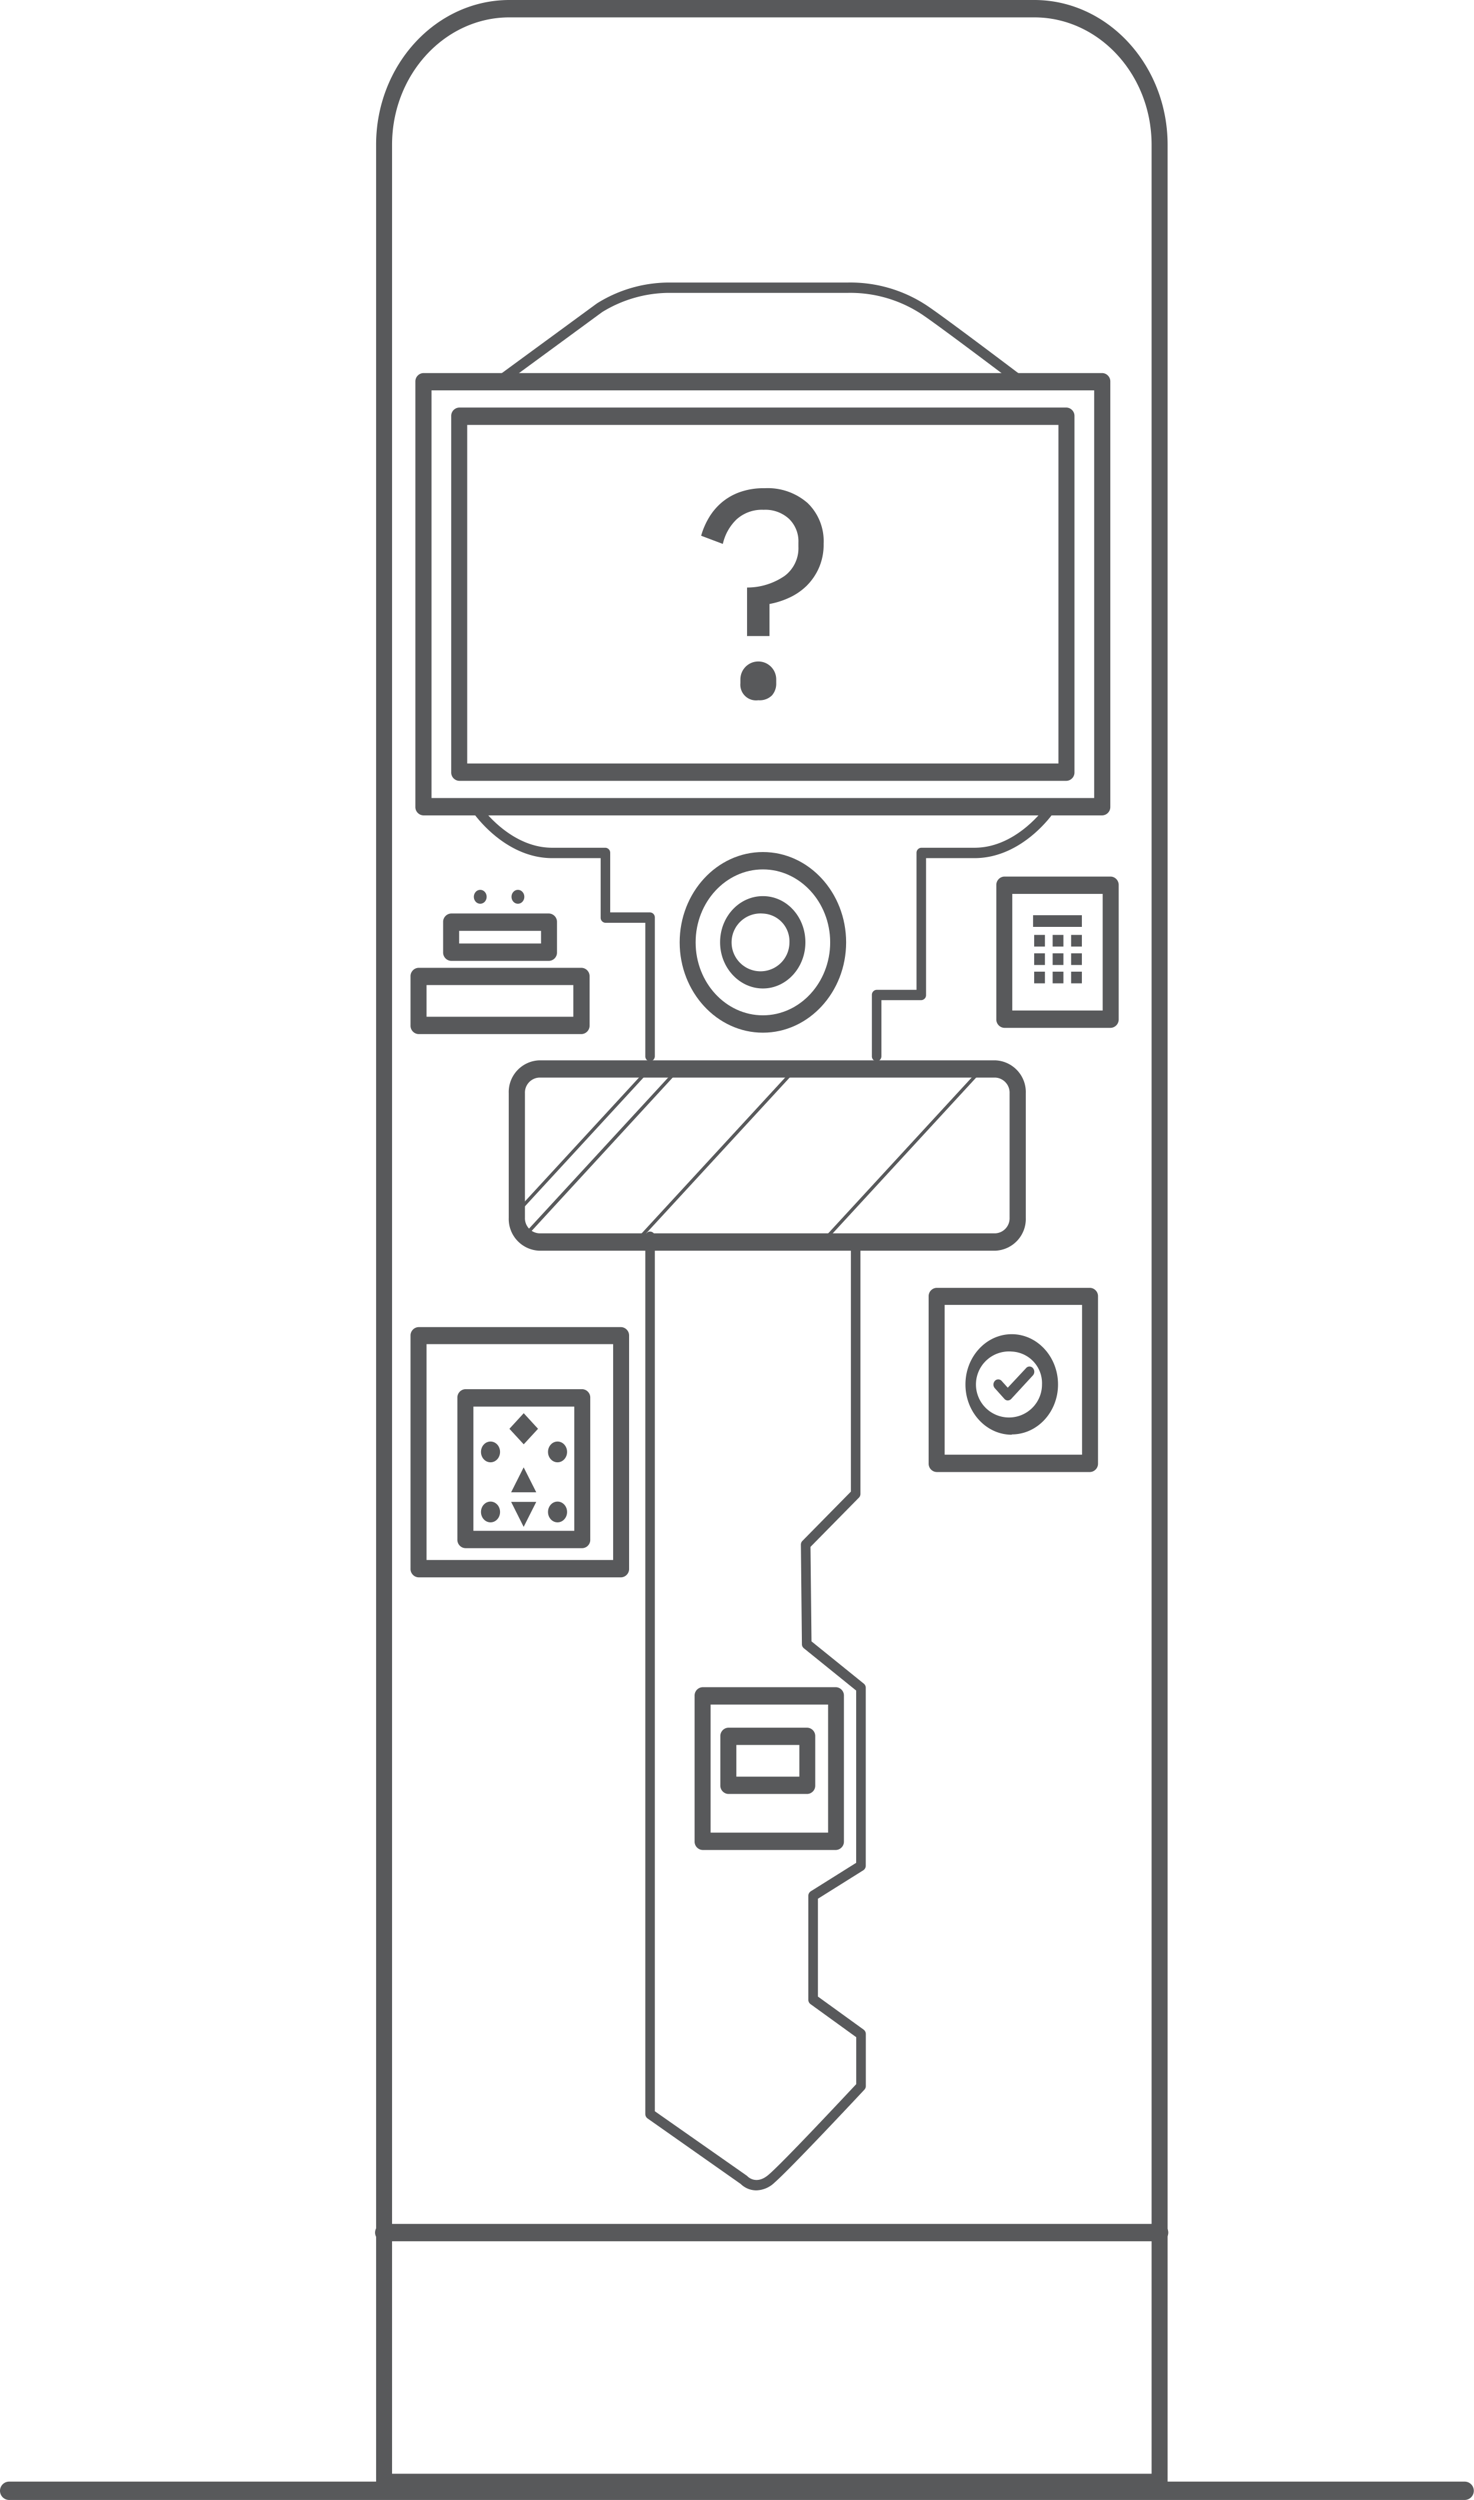 <svg id="mk_kiosk_outline" data-name="mk kiosk outline" xmlns="http://www.w3.org/2000/svg" viewBox="0 0 241.03 408.78">
  <defs>
    <style>
      .cls-1 {
        fill: #58595b;
      }
    </style>
  </defs>
  <title>mk_kiosk_outline-01</title>
  <g>
    <path class="cls-1" d="M64.12,404.49H188.31V23.68c0-11.49-8.61-20.84-19.2-20.84H83.31c-10.58,0-19.2,9.35-19.2,20.84V404.49Zm125.5,2.84H62.81a1.37,1.37,0,0,1-1.31-1.42V23.68C61.5,10.62,71.28,0,83.32,0h85.8c12,0,21.81,10.62,21.81,23.68V405.91A1.37,1.37,0,0,1,189.62,407.33Z"/>
    <path class="cls-1" d="M70.56,130.49H178.92V63.83H70.56Zm109.67,2.84h-111a1.37,1.37,0,0,1-1.31-1.42V62.41A1.37,1.37,0,0,1,69.25,61h111a1.37,1.37,0,0,1,1.31,1.42v69.5A1.37,1.37,0,0,1,180.23,133.33Z"/>
    <path class="cls-1" d="M76.4,124.84h96.68V69.48H76.4Zm98,2.84H75.09a1.37,1.37,0,0,1-1.31-1.42V68.06a1.37,1.37,0,0,1,1.31-1.42h99.3a1.37,1.37,0,0,1,1.31,1.42v58.2A1.37,1.37,0,0,1,174.39,127.68Z"/>
    <path class="cls-1" d="M88.19,176.2a2.46,2.46,0,0,0-2.35,2.56v20.35a2.47,2.47,0,0,0,2.35,2.56h74.55a2.46,2.46,0,0,0,2.35-2.56V178.76a2.47,2.47,0,0,0-2.35-2.56Zm74.55,28.31H88.19a5.2,5.2,0,0,1-5-5.39V178.77a5.19,5.19,0,0,1,5-5.39h74.55a5.2,5.2,0,0,1,5,5.39v20.35A5.2,5.2,0,0,1,162.74,204.51Z"/>
    <path class="cls-1" d="M165.53,165.23h14.78V146.17H165.53Zm16.09,2.84H164.23a1.37,1.37,0,0,1-1.31-1.42v-21.9a1.37,1.37,0,0,1,1.31-1.42h17.39a1.37,1.37,0,0,1,1.31,1.42v21.9A1.37,1.37,0,0,1,181.62,168.07Z"/>
    <path class="cls-1" d="M75.08,154.28H88.47v-2.07H75.08Zm14.69,2.84h-16a1.37,1.37,0,0,1-1.31-1.42v-4.91a1.37,1.37,0,0,1,1.31-1.42h16a1.37,1.37,0,0,1,1.31,1.42v4.91A1.36,1.36,0,0,1,89.77,157.12Z"/>
    <path class="cls-1" d="M69.75,166.25h24v-5.18h-24Zm25.35,2.84H68.44a1.37,1.37,0,0,1-1.31-1.42v-8a1.37,1.37,0,0,1,1.31-1.42H95.1a1.37,1.37,0,0,1,1.31,1.42v8A1.38,1.38,0,0,1,95.1,169.09Z"/>
    <path class="cls-1" d="M120.41,290.51h10.3v-5.18h-10.3ZM132,293.34H119.1a1.37,1.37,0,0,1-1.31-1.42v-8a1.37,1.37,0,0,1,1.31-1.42H132a1.37,1.37,0,0,1,1.31,1.42v8A1.36,1.36,0,0,1,132,293.34Z"/>
    <path class="cls-1" d="M77.41,250.31h16.5V230H77.41Zm17.81,2.84H76.1a1.37,1.37,0,0,1-1.31-1.42V228.57a1.37,1.37,0,0,1,1.31-1.42H95.21a1.37,1.37,0,0,1,1.31,1.42v23.16A1.36,1.36,0,0,1,95.22,253.15Z"/>
    <path class="cls-1" d="M69.75,255.08h30.51V219.79H69.75Zm31.82,2.84H68.44a1.37,1.37,0,0,1-1.31-1.42V218.37A1.37,1.37,0,0,1,68.44,217h33.12a1.37,1.37,0,0,1,1.31,1.42V256.5A1.37,1.37,0,0,1,101.57,257.92Z"/>
    <path class="cls-1" d="M154.47,237.86h22.47V213.37H154.47Zm23.77,2.84H153.16a1.37,1.37,0,0,1-1.31-1.42V212a1.37,1.37,0,0,1,1.31-1.42h25.08a1.37,1.37,0,0,1,1.31,1.42v27.33A1.37,1.37,0,0,1,178.24,240.7Z"/>
    <path class="cls-1" d="M116.2,299.66h19.21V278.72H116.2Zm20.52,2.84H114.89a1.37,1.37,0,0,1-1.31-1.42V277.3a1.37,1.37,0,0,1,1.31-1.42h21.83A1.37,1.37,0,0,1,138,277.3v23.78A1.37,1.37,0,0,1,136.72,302.5Z"/>
    <ellipse class="cls-1" cx="78.53" cy="146.64" rx="1.05" ry="1.14"/>
    <ellipse class="cls-1" cx="84.69" cy="146.64" rx="1.05" ry="1.14"/>
    <path class="cls-1" d="M165.44,221a5.4,5.4,0,1,0,4.95,5.38A5.18,5.18,0,0,0,165.44,221Zm0,13.6c-4.17,0-7.57-3.69-7.57-8.22s3.39-8.22,7.57-8.22,7.57,3.69,7.57,8.22S169.61,234.55,165.44,234.55Z"/>
    <rect class="cls-1" x="168.93" y="149.65" width="7.98" height="1.91"/>
    <rect class="cls-1" x="169.11" y="152.87" width="1.76" height="1.91"/>
    <rect class="cls-1" x="172.13" y="152.87" width="1.76" height="1.91"/>
    <rect class="cls-1" x="175.15" y="152.87" width="1.76" height="1.91"/>
    <rect class="cls-1" x="169.11" y="155.88" width="1.76" height="1.91"/>
    <rect class="cls-1" x="172.13" y="155.88" width="1.76" height="1.91"/>
    <rect class="cls-1" x="175.15" y="155.88" width="1.76" height="1.91"/>
    <rect class="cls-1" x="169.11" y="158.88" width="1.76" height="1.91"/>
    <rect class="cls-1" x="172.13" y="158.88" width="1.76" height="1.91"/>
    <rect class="cls-1" x="175.15" y="158.88" width="1.76" height="1.91"/>
    <path class="cls-1" d="M84.2,198.91a.21.21,0,0,1-.18-.09.3.3,0,0,1,0-.4l22.26-24.17a.25.25,0,0,1,.37,0,.3.3,0,0,1,0,.4L84.39,198.82A.22.22,0,0,1,84.2,198.91Z"/>
    <path class="cls-1" d="M85.77,202.38a.21.21,0,0,1-.18-.09.3.3,0,0,1,0-.4L111.28,174a.25.25,0,0,1,.37,0,.3.3,0,0,1,0,.4L86,202.29A.26.26,0,0,1,85.77,202.38Z"/>
    <path class="cls-1" d="M103.86,203.51a.21.21,0,0,1-.18-.09.3.3,0,0,1,0-.4l26.38-28.64a.25.25,0,0,1,.37,0,.3.3,0,0,1,0,.4l-26.38,28.64A.25.25,0,0,1,103.86,203.51Z"/>
    <path class="cls-1" d="M134.65,203.2a.21.21,0,0,1-.18-.09.3.3,0,0,1,0-.4l26.09-28.33a.25.25,0,0,1,.37,0,.3.3,0,0,1,0,.4l-26.09,28.33A.25.25,0,0,1,134.65,203.2Z"/>
    <ellipse class="cls-1" cx="80.21" cy="247.23" rx="1.56" ry="1.7"/>
    <ellipse class="cls-1" cx="91.17" cy="247.23" rx="1.56" ry="1.7"/>
    <ellipse class="cls-1" cx="80.21" cy="237.41" rx="1.56" ry="1.7"/>
    <ellipse class="cls-1" cx="91.17" cy="237.41" rx="1.56" ry="1.7"/>
    <polygon class="cls-1" points="85.64 231.08 83.3 233.63 85.64 236.17 87.98 233.63 85.64 231.08"/>
    <polygon class="cls-1" points="87.69 244.01 83.58 244.01 85.63 239.93 87.69 244.01"/>
    <polygon class="cls-1" points="87.69 245.58 83.58 245.58 85.63 249.67 87.69 245.58"/>
    <path class="cls-1" d="M189.62,366.48H62.75a1.42,1.42,0,0,1,0-2.84H189.62a1.42,1.42,0,0,1,0,2.84Z"/>
    <path class="cls-1" d="M164.8,229a.76.76,0,0,1-.55-.25L162.68,227a.89.89,0,0,1,0-1.2.74.74,0,0,1,1.11,0l1,1.11,3-3.21a.73.73,0,0,1,1.11,0,.9.9,0,0,1,0,1.2l-3.52,3.82A.83.83,0,0,1,164.8,229Z"/>
    <path class="cls-1" d="M166.66,63a.76.76,0,0,1-.45-.15c-.13-.1-12.48-9.45-15.44-11.43a21.22,21.22,0,0,0-12.17-3.53H109.18a21.05,21.05,0,0,0-10.71,3.14L82.68,62.61a.75.75,0,0,1-1.09-.23.9.9,0,0,1,.21-1.18L97.6,49.62a22.21,22.21,0,0,1,11.57-3.42h29.42a22.63,22.63,0,0,1,13,3.78c3,2,15,11.1,15.52,11.48a.9.9,0,0,1,.19,1.19A.73.73,0,0,1,166.66,63Z"/>
    <path class="cls-1" d="M106.3,173.55a.82.82,0,0,1-.78-.85V150.89H99a.82.82,0,0,1-.78-.85v-9.72H90.31c-7.79,0-12.77-7.22-13-7.52a.9.9,0,0,1,.17-1.19.75.75,0,0,1,1.1.18c.05.07,4.74,6.83,11.72,6.83H99a.82.82,0,0,1,.78.85v9.72h6.52a.82.82,0,0,1,.78.85V172.7A.85.85,0,0,1,106.3,173.55Z"/>
    <path class="cls-1" d="M123.67,358.16a3.66,3.66,0,0,1-2.55-1.05l-15.24-10.72a.89.89,0,0,1-.36-.72V202.16a.78.78,0,1,1,1.56,0V345.22l15,10.51a.69.69,0,0,1,.13.11c.14.15,1.51,1.46,3.48-.25,2.35-2,12.63-13,14.32-14.8v-7.68l-7.48-5.41a.88.88,0,0,1-.35-.71V310a.88.88,0,0,1,.39-.74l7.43-4.66V276.43l-8.56-6.92a.86.86,0,0,1-.31-.68l-.17-16.24a.89.89,0,0,1,.25-.63l7.93-8.06V203.48a.78.78,0,1,1,1.56,0v40.79a.87.87,0,0,1-.25.62l-7.92,8.05.17,15.45,8.56,6.92a.86.86,0,0,1,.31.68v29.08a.88.88,0,0,1-.39.74l-7.43,4.66v16l7.48,5.41a.88.88,0,0,1,.35.71v8.5a.85.85,0,0,1-.24.61c-.49.53-12.06,12.9-14.67,15.17A4.47,4.47,0,0,1,123.67,358.16Z"/>
    <path class="cls-1" d="M143.35,173.55a.82.82,0,0,1-.78-.85v-10a.82.82,0,0,1,.78-.85h6.52V139.47a.82.82,0,0,1,.78-.85h8.7c7,0,11.67-6.76,11.72-6.83a.75.75,0,0,1,1.1-.18.91.91,0,0,1,.17,1.19c-.21.31-5.19,7.52-13,7.52h-7.91v22.37a.82.82,0,0,1-.78.85h-6.52v9.15A.84.84,0,0,1,143.35,173.55Z"/>
    <path class="cls-1" d="M124.75,149.38a4.73,4.73,0,1,0,4.34,4.71A4.54,4.54,0,0,0,124.75,149.38Zm0,12.25c-3.83,0-7-3.38-7-7.55s3.12-7.55,7-7.55,6.95,3.38,6.95,7.55S128.58,161.63,124.75,161.63Z"/>
    <path class="cls-1" d="M124.75,142.16c-6.06,0-11,5.35-11,11.93s4.93,11.93,11,11.93,11-5.36,11-11.93S130.81,142.16,124.75,142.16Zm0,26.7c-7.5,0-13.61-6.63-13.61-14.77s6.1-14.77,13.61-14.77,13.61,6.63,13.61,14.77S132.25,168.86,124.75,168.86Z"/>
    <path class="cls-1" d="M239.53,408.78H1.5a1.5,1.5,0,0,1,0-3h238a1.5,1.5,0,0,1,0,3Z"/>
    <path class="cls-1" d="M122.16,103.94V96.07a10.79,10.79,0,0,0,6.17-1.92,5.67,5.67,0,0,0,2.23-4.75v-.67A5.12,5.12,0,0,0,129,84.82a5.71,5.71,0,0,0-4.13-1.46,6.17,6.17,0,0,0-4.44,1.58,8,8,0,0,0-2.23,4l-3.55-1.34a12.35,12.35,0,0,1,1.27-2.95,9.88,9.88,0,0,1,2.11-2.5,9.56,9.56,0,0,1,3-1.7,11.59,11.59,0,0,1,4-.62,9.88,9.88,0,0,1,7.06,2.45,8.66,8.66,0,0,1,2.59,6.62,9.41,9.41,0,0,1-.79,4,9.58,9.58,0,0,1-2,2.9A10.11,10.11,0,0,1,129,97.76a13.4,13.4,0,0,1-3.17,1V104h-3.69ZM124,114.5a2.57,2.57,0,0,1-2.93-2.79v-.62a2.93,2.93,0,1,1,5.86,0v.62a2.89,2.89,0,0,1-.7,2A2.85,2.85,0,0,1,124,114.5Z"/>
  </g>
</svg>
